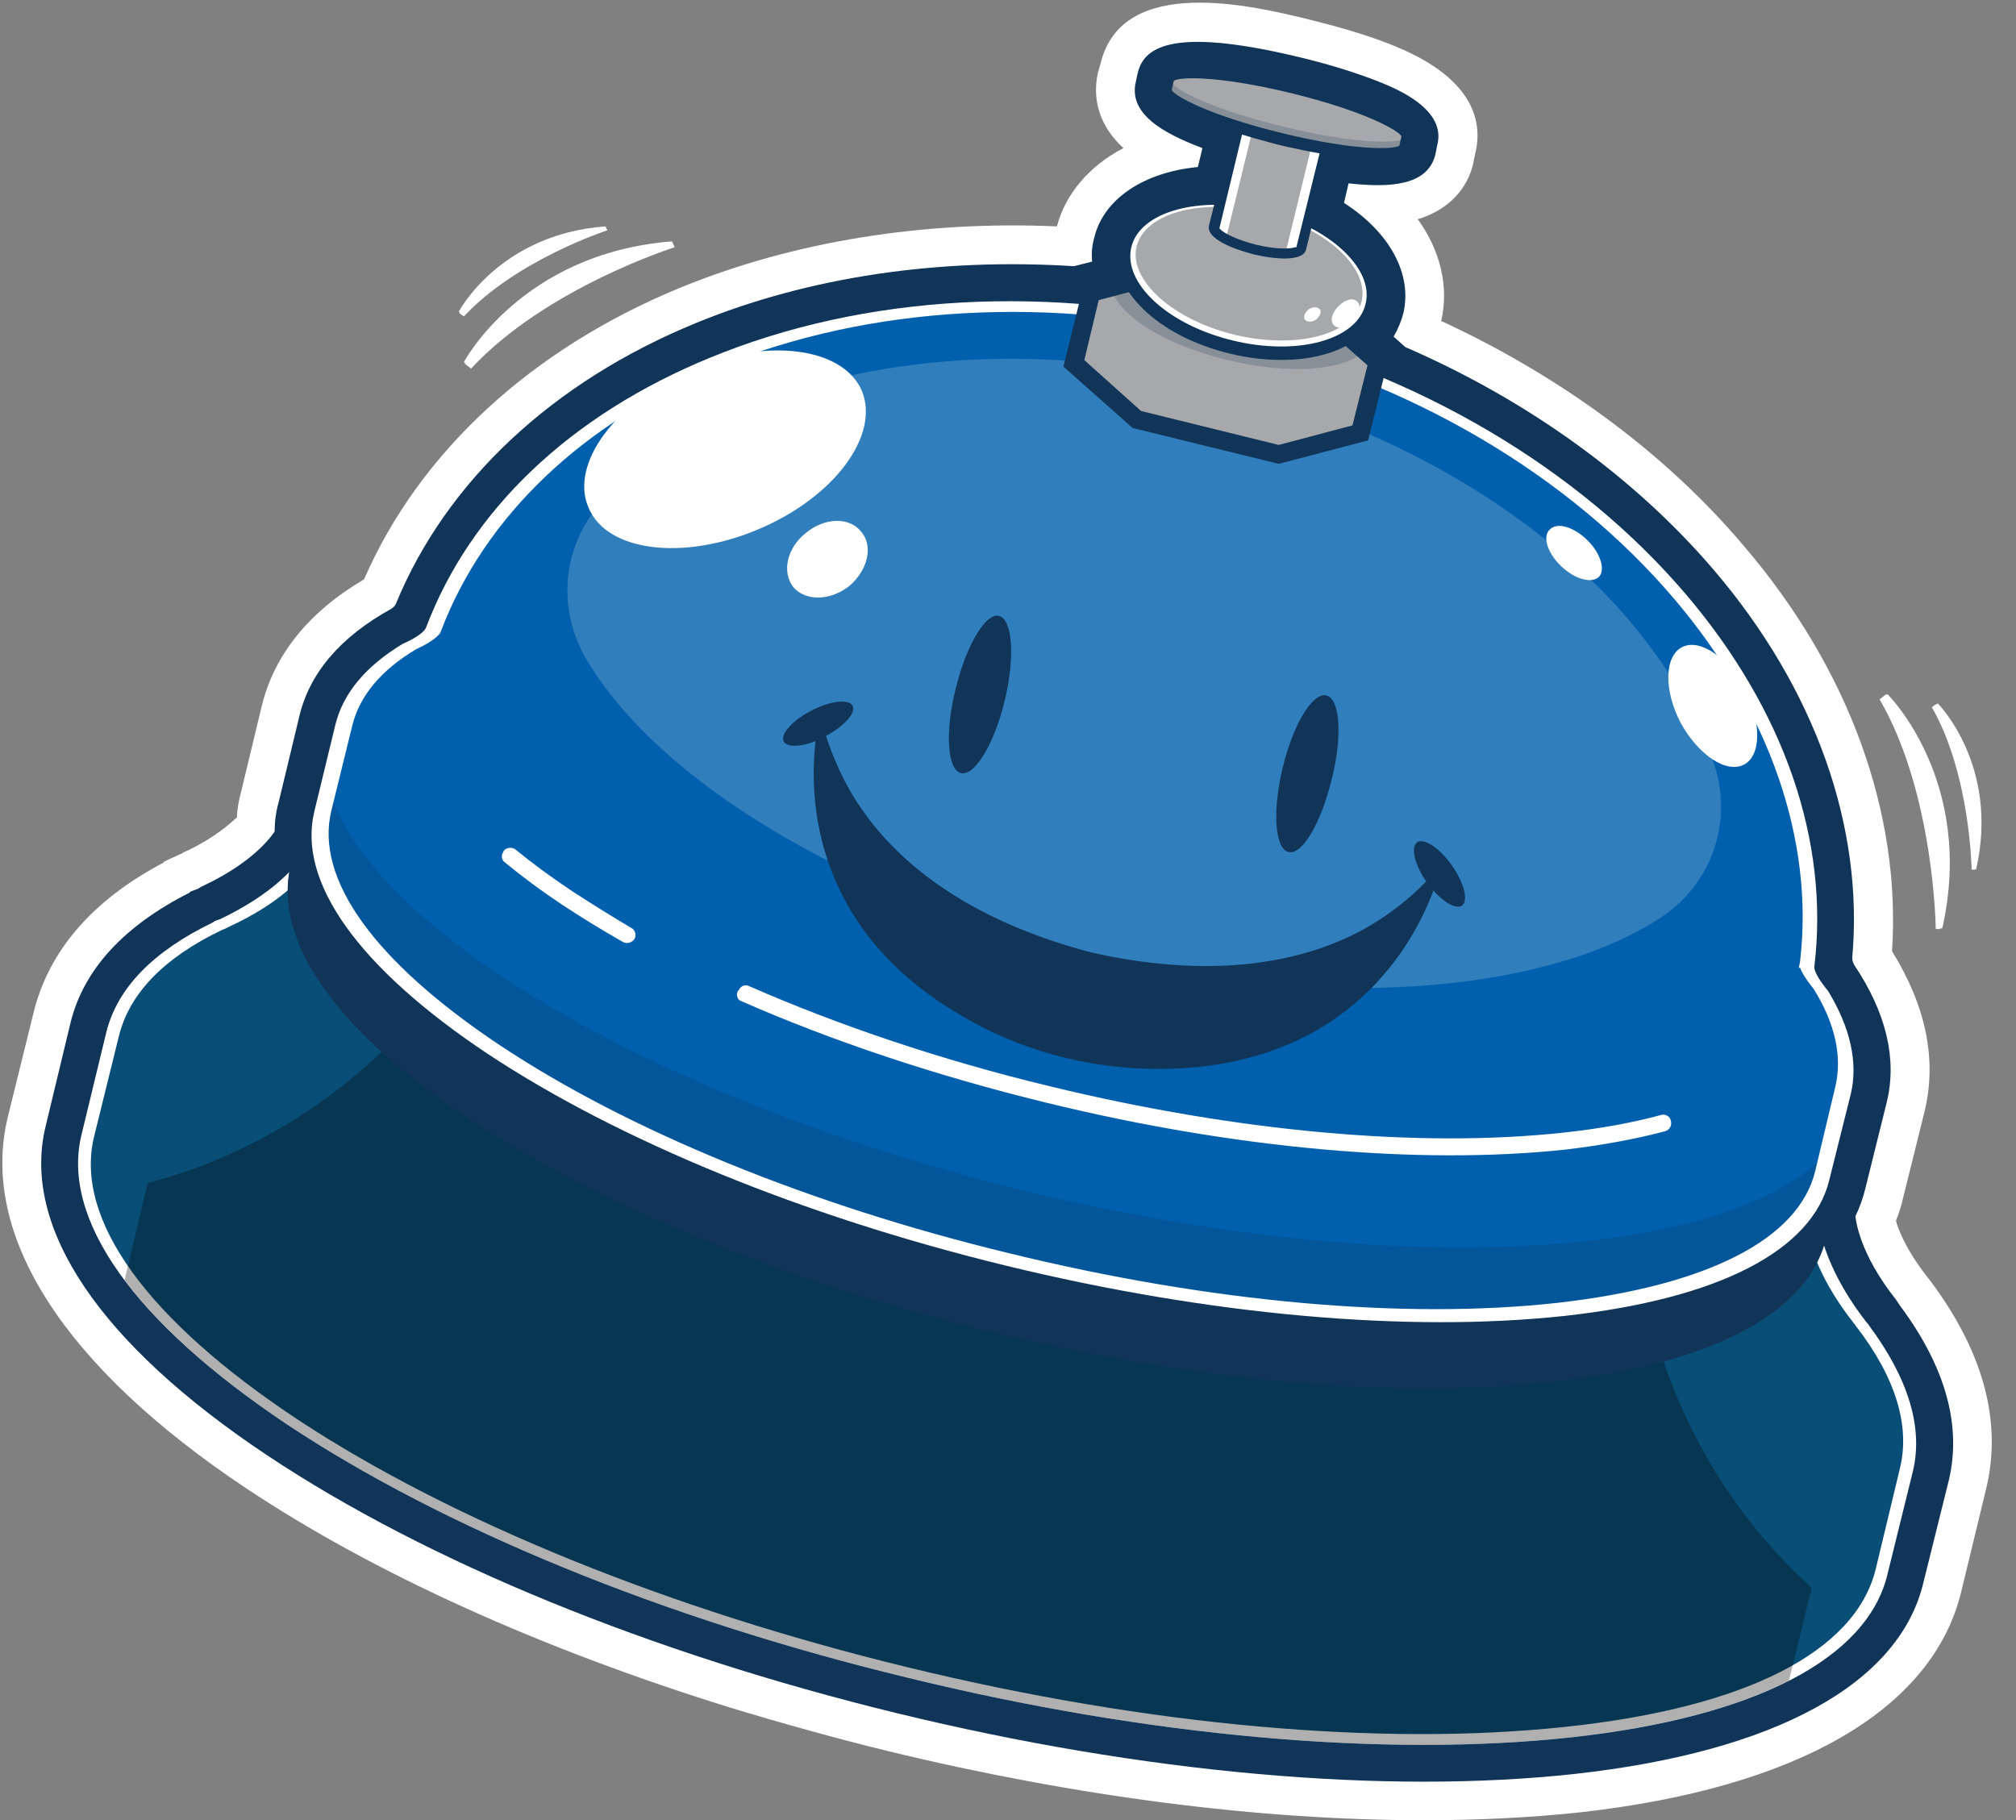 <svg height="279" viewBox="0 0 309 279" width="309" xmlns="http://www.w3.org/2000/svg" xmlns:xlink="http://www.w3.org/1999/xlink"><rect x="0" y="0" width="309" height="279" fill="#808080" stroke="none"/><radialGradient id="a" cx="0" cy="0" gradientTransform="matrix(152.322 37.071 -37.071 152.322 150.416 209.663)" r="1"><stop offset=".01" stop-color="#fff"/><stop offset=".99" stop-color="#a7a8ab" stop-opacity="0"/></radialGradient><radialGradient id="b" cx="0" cy="0" gradientTransform="matrix(178.087 43.342 -43.342 178.087 148.08 220.991)" r="1"><stop offset="0" stop-color="#fff" stop-opacity="0"/><stop offset="1"/></radialGradient><radialGradient id="c" cx="0" cy="0" gradientTransform="matrix(189.217 58.772 -36.456 117.369 184.752 88.044)" r="1"><stop offset="0" stop-color="#00bcf1"/><stop offset=".96" stop-color="#0060ad"/></radialGradient><linearGradient id="d"><stop offset=".01" stop-color="#fff"/><stop offset="1" stop-color="#a7a8ab"/></linearGradient><radialGradient id="e" cx="0" cy="0" gradientTransform="matrix(27.29 6.642 -6.642 27.29 188.629 50.596)" r="1" xlink:href="#d"/><radialGradient id="f" cx="0" cy="0" gradientTransform="matrix(-31.133 7.429 -7.429 -31.133 201.167 57.702)" r="1" xlink:href="#d"/><radialGradient id="g" cx="0" cy="0" gradientTransform="matrix(-18.665 4.454 -4.454 -18.665 193.62 60.428)" r="1" xlink:href="#d"/><radialGradient id="h" cx="0" cy="0" gradientTransform="matrix(29.03 7.065 -4.89 20.092 197.76 36.45)" r="1" xlink:href="#d"/><radialGradient id="i" cx="0" cy="0" gradientTransform="matrix(21.798 5.305 -3.672 15.087 186.219 55.39)" r="1" xlink:href="#d"/><radialGradient id="j" cx="0" cy="0" gradientTransform="matrix(14.704 3.579 -3.579 14.704 197.204 20.646)" r="1" xlink:href="#d"/><radialGradient id="k" cx="0" cy="0" gradientTransform="matrix(12.8 3.115 -3.115 12.8 198.561 12.74)" r="1" xlink:href="#d"/><radialGradient id="l" cx="0" cy="0" gradientTransform="matrix(19.119 3.932 -1.977 9.612 197.194 17.456)" r="1" xlink:href="#d"/><path d="m103.1 37.2q0 0 0 0l-.1-.2c-23.1 1.8-31.9 18.5-31.9 18.5l.2.2q0 .1 0 .1l.9.7c11.5-12.4 31.2-18.6 31.2-18.6z" fill="#fff"/><path d="m70.4 48 .7.5c8.1-8.7 22-13.2 22-13.2l-.2-.4q0 0 0 0l-.1-.2c-16.3 1.2-22.5 13.1-22.5 13.1l.2.1q-.1.1-.1.1z" fill="#fff"/><path d="m297.4 142.4q0-.1 0-.1h.3c5.1-22.6-8.4-35.9-8.4-35.9l-.2.1q0-.1 0-.1l-1 .8c8.4 14.5 8.6 35.2 8.6 35.2z" fill="#fff"/><path d="m296.8 107.9-.7.5c5.9 10.3 6.1 24.9 6.1 24.9h.5q0 0 0 0l.2-.1c3.6-15.9-5.9-25.4-5.9-25.4l-.2.2q0-.1 0-.1z" fill="#fff"/><path d="m296 196.5-.7-.9c-3.1-4-4.3-7-4.7-8.5q.7-1.7 1.1-3.5l3.3-13.3c1.9-7.9.2-16.1-5-24.5 1.4-21.2-6.6-43.3-22.7-62.1-11.9-14.1-28-26-46.4-34.5 1.2-5.2-.1-10.8-3.6-15.6 5.9-1.8 7.9-5.9 8.5-8.5l.3-1.5c1.2-4.7 0-11.4-12-16.4-4.5-1.9-9.8-3.3-13.4-4.2-8.6-2.1-28.7-7-32 6.7l-.4 1.4c-.6 2.6-.8 7.3 3.9 11.6-5.2 2.7-8.9 7-10.2 12-20.5-.9-40.3 2.3-57.5 9.3-23 9.4-40.2 25.3-48.7 44.8-8.5 5-13.8 11.6-15.7 19.5l-3.2 13.3q-.5 1.8-.6 3.7c-1.1 1-3.3 3-7.4 5-.4.2-.8.3-1 .5l-2.2 1-.6.3v.1c-11 5.8-17.7 13.6-20 23.2l-3.9 15.8c-4.4 18.1 8.6 38.3 36.5 56.9 19.5 13 45.1 24.6 74.1 33.6 7.9 2.4 16.1 4.7 24.3 6.7 28.8 7 57.1 10.6 82.1 10.6 8.4 0 16.4-.4 23.9-1.2 33.3-3.7 54.1-15.7 58.5-33.8l3.8-15.7c2.5-10.2-.3-20.9-8.4-31.8z" fill="#fff"/><path d="m291.2 200.1-.6-.9c-5.7-7.2-6.1-12.2-6.2-12.6v-.2q1-2.1 1.5-4.2l3.3-13.3c1.6-6.6-.1-13.7-5-21-.2-.4-.3-.7-.3-1.1 1.8-20.1-5.7-41.2-21.1-59.3-12.1-14.2-28.5-26.1-47.4-34.3l-1.8-1.6q1-1.7 1.5-3.6c1.4-6-2.1-12.4-9.1-16.9l.7-3c6.3.7 12.1.4 13.3-4.4l.3-1.5c1.4-5.4-6.1-8.5-8.5-9.5-4.2-1.7-9.1-3.1-12.5-3.9-20.6-5-24-1.1-24.9 2.3l-.3 1.4c-1.2 4.9 4.1 7.9 10.2 10.2l-.7 2.9c-8.3.8-14.5 4.9-15.9 10.9q-.5 1.8-.3 3.6l-2.8.7c-20.6-1.3-40.6 1.6-57.9 8.7-22 9-38.3 24.3-46 43-.1.3-.4.6-.7.8-7.8 4.3-12.5 9.8-14.1 16.4l-3.2 13.3q-.6 2.1-.6 4.4l-.1.2c-.2.2-2.7 4.3-10.7 8.1q-.5.2-.9.5l-1.3.5v.1c-10.1 5.1-16.3 11.8-18.3 20l-3.8 15.8c-3.8 15.5 8.3 33.4 34 50.5 24.5 16.3 58.7 30.3 96.5 39.5s74.7 12.5 103.9 9.3c30.7-3.4 49.7-13.8 53.4-29.3l3.9-15.7c2-8.4-.5-17.4-7.5-26.8zm-39.8 9.5q0 0 0 0zm-96.7-4.8q0 0 0 0zm100.2 3.9q0 0 0 0z" fill="#103558"/><path d="m295.2 219.5c-.4-5-2.5-10.2-6.2-15.5q-.2.3-.3.5c3.5 5.1 5.5 10 5.9 14.8l-1-.3c-.6-5-3-10.3-7.1-15.8l-.2-.3q0 0 0 0l-.2-.2c-3.8-4.9-5.7-9-6.5-11.9-3.4 11-18.2 18.4-41.7 21-24.2 2.7-54.7-.1-86.1-7.7s-59.8-19.3-80.1-32.7c-19.7-13.1-29.3-26.5-27.3-37.8-2 2.1-5.4 4.7-10.7 7.3q-.4.1-.8.3l-.3.2q-7.9 3.8-12.1 8.8c-.5-.3-.9-.5-1-.4 2.1-2.6 4.9-5 8.3-7q0-.4.1-.7c-6.5 3.9-10.8 8.6-12.6 14.1-1.5 3.3-2.9 7.6-3 12.2-.1 1.7.1 3.4.3 5l-.1.5c-3.2 13 8.1 28.8 31.6 44.5 24 15.9 57.6 29.7 94.8 38.7 37.1 9.1 73.3 12.3 101.9 9.2 12.3-1.4 22.5-3.8 30.3-7.3l2-.1 1.4-1.4c8.1-4.2 13.1-9.6 14.8-16l2.1-2.3 4.7-19.4z" fill="#084e77"/><path d="m295.9 222.6q0-.5-.1-1-.1-1.1-.1-.9-.1-.7-.3-1.3c-.6-3.5-1.9-6.7-2.8-10.1q-.5-.6-.9-1.3-.8.3-1.6.4c3.5 6.1 4.6 11.9 3.3 17.2-3.2 13.2-20.6 22.1-48.9 25.2-28.6 3.1-64.8-.1-101.9-9.2-37.1-9-70.7-22.7-94.7-38.6-23.7-15.8-35-31.7-31.8-44.8q.5-2.2 1.6-4.2-.8-.9-1.4-1.8-1.5 2.6-2.2 5.5c-3.4 14 8.1 30.6 32.6 46.9 24.1 16.1 58 29.9 95.4 39 37.5 9.1 73.9 12.4 102.8 9.2 29.1-3.2 47.1-12.7 50.5-26.7q.4-1.7.5-3.5z" fill="url(#a)"/><path d="m286.8 202.1-.3-.3q-.1-.2-.2-.3l-.1-.2c-6.7-8.4-6.7-14.1-6.7-14.1v-1.1l-.5-.1q-.8 1.5-1.9 2.8c.4 2.4 1.9 7.5 7.1 14.1l.1.1q0 0 0 0l.2.3c6.1 7.9 8.3 15.3 6.7 21.8l-3.7 15.4c-3.1 12.7-20 21.3-47.7 24.2-28.2 3-63.9-.2-100.5-9.1-36.7-8.9-69.9-22.4-93.5-37.9-23.3-15.4-34.4-30.8-31.4-43.4l3.8-15.4c1.6-6.6 6.9-12.1 15.9-16.4l.3-.1q.4-.2.8-.4c7.8-3.6 11.3-7.6 12.5-9.4l.4.1q-.3-1.3-.4-2.7l-.2-.1-1-.3-.5 1s-2.6 4.8-11.9 9.2q-.4.2-.9.4l-.5.2c-9.5 4.6-15.2 10.6-17 17.9l-3.7 15.4c-3.4 13.7 8.1 30.1 32.4 46.1 23.8 15.7 57.3 29.3 94.3 38.3 36.9 8.9 72.9 12.2 101.3 9.1 28.9-3.1 46.6-12.3 50-26.1l3.7-15.4c1.8-7.2-.6-15.2-6.9-23.6z" fill="#fff"/><path d="m277.5 243.2c-13.8-12.5-20-27-22.5-34.5q-7.5 2-17.1 3.1c-24.2 2.7-54.7-.1-86.1-7.7s-59.8-19.3-80.1-32.7q-7.6-5.1-13.2-10.2c-5.8 5.6-18 15.5-35.8 20.1l-.1.3-.2.7-.1.4-3.2 13.5c5.4 7.2 13.8 14.7 25 22.2 24 15.9 57.6 29.7 94.8 38.7 37.1 9.1 73.3 12.3 101.9 9.2 14-1.6 25.2-4.5 33.4-8.7l3.4-13.9s.1-.3-.1-.5z" fill="url(#b)" opacity=".31"/><path d="m280.3 148.9-.3-.5-.2.8q0 0 0 0c-.3-.4-.9-1.1-1.4-1.6 2.1-19.1-4.9-39.1-19.7-56.6-16.6-19.5-41.3-34-69.5-40.9-28.1-6.8-56.7-5.3-80.4 4.4-20 8.2-34.6 21.3-42.1 37.8l-1-.4-2.8 4.2c-7.4 3.8-11.8 8.7-13.3 14.5-.5 2.3-.6 4.8-.1 7.3l-1.6 6.3c-2.6 11 6.8 24.3 26.6 37.5 20.1 13.4 48.4 24.9 79.7 32.5 31.2 7.6 61.6 10.4 85.7 7.7 23.6-2.6 38.1-10.1 40.8-21l1.5-6.3c1.6-2.1 2.7-4.3 3.2-6.6 1.5-5.9-.3-12.3-5.1-19.1zm2.4 7.2q.1-.3.1-.4.1-.1.1-.3c1.9 4.3 2.5 8.5 1.5 12.4q-.4 1.9-1.4 3.7l.9-3.9c.9-3.5.5-7.4-1.2-11.5zm-37.4 33.6q0 0 0 0zm-88.2-7.5q0 0 0 0zm.1-.5q0 0 0 0zm-99.2-80.7c-3.6 2.9-5.9 6.3-6.9 10l-.9 3.9q0-2.1.4-4c1-4.1 3.6-7.7 7.7-10.8q-.1.4-.3.9z" fill="url(#c)"/><path d="m74.6 161.7c20.1 13.4 48.4 24.9 79.6 32.5s61.6 10.4 85.6 7.7c23.5-2.6 38-10 40.6-20.8l1.5-6.4c-6 8-19.4 13.4-38.7 15.5-24.2 2.7-54.8-.1-86.2-7.7-31.3-7.7-59.8-19.3-80-32.8-16.2-10.7-25.6-21.7-27.3-31.5l-1.6 6.4c-2.6 10.8 6.8 24 26.5 37.1z" fill="#103558" opacity=".22"/><path d="m279.8 189.8q-.1-.5-.2-.9l-.2-1.1-.7.9c-6.4 7.7-19.8 12.9-38.6 15-24.3 2.7-54.9-.1-86.4-7.7-31.4-7.7-59.9-19.3-80.2-32.8-15.7-10.5-25.2-21.3-27.3-31.1l-.3-1.1-.6.9q-.3.3-.7.7v.1l-.1.1c-2.6 11.5 7.2 25.3 27.5 38.8 20.3 13.3 48.6 24.9 79.8 32.5s61.6 10.3 85.8 7.7c24.3-2.6 39.3-10.3 42.2-21.8v-.1z" fill="#103558"/><path d="m279.8 185.8q0 2-.4 3.9c-5.7 23.4-62.9 29.6-127.5 13.9s-112.5-47.5-106.8-70.9q.5-2.2 1.6-4.2 0-.4 0-.9-1.5 2.3-2.1 5c-2.8 11.5 6.8 25.2 27.1 38.8 20.3 13.4 48.7 25.1 80.1 32.7s61.9 10.4 86.1 7.7c24.3-2.7 39.2-10.5 42-22q.5-2.4.4-4.9-.2.5-.5.9z" fill="#103558"/><path d="m288.7 201.9-.2-.3q-.1-.2-.2-.3l-.1-.2c-6.8-8.6-6.9-14.4-6.9-14.5l.1-1-.5-.1q-.8 1.4-2 2.8c.5 2.5 2 7.7 7.2 14.4l.2.2q0 0 0 0l.2.3c6 8.1 8.3 15.6 6.7 22.3l-3.9 15.8c-3.1 13-20.4 21.9-48.5 25-28.6 3.1-64.8-.1-101.9-9.2-37.2-9-70.8-22.8-94.8-38.7-23.5-15.7-34.8-31.5-31.6-44.5l3.8-15.7c1.7-6.8 7.2-12.4 16.3-16.8l.3-.2q.4-.2.8-.3c8-3.8 11.5-7.9 12.7-9.8l.4.2q-.3-1.4-.4-2.9h-.2l-1-.3-.5.9c0 .1-2.6 5-12.1 9.5q-.5.2-.9.5l-.5.2c-9.7 4.7-15.5 10.9-17.4 18.4l-3.8 15.7c-3.4 14.1 8.2 30.9 32.7 47.2 24.2 16.1 58.1 30 95.6 39.1 37.4 9.1 73.9 12.4 102.8 9.2 29.3-3.2 47.3-12.8 50.7-26.9l3.9-15.8c1.8-7.4-.6-15.6-7-24.2z" fill="#103558"/><path d="m280.3 148.7c-.6-.8-.8-1.8-.7-2.7 1.7-19.3-5.3-38.9-20.2-56.4-16.7-19.6-41.5-34.2-69.8-41.1-28.2-6.9-56.9-5.3-80.8 4.4-21.3 8.8-36.5 22.9-43.8 40.9-.4.8-1.1 1.6-1.9 2-7 3.9-11.2 8.8-12.6 14.6l-3.2 13c-2.9 12 6.8 26.1 27.4 39.8 20 13.3 48.1 24.8 79.1 32.4 31.1 7.5 61.3 10.2 85.3 7.6 24.5-2.7 39.6-10.8 42.5-22.8l3.2-13c1.4-5.8-.1-12.1-4.5-18.7zm-125.6 43.4c-30.6-7.4-58.4-18.8-78.1-31.9-19.2-12.8-28.4-25.5-25.8-36l3.2-13c1.1-4.5 4.4-8.5 9.8-11.7.4-.2 2.7-1.2 3.6-2.4v.1l.2-.5c6.7-17.6 21.8-32 42.6-40.5 23.1-9.4 51-11 78.6-4.3s51.7 20.9 67.9 40c14.5 17.1 21.4 36.9 19.2 55.5l-.2 1 .2-.1c.4 1.2 1.7 2.8 2.1 3.3 3.3 5.3 4.4 10.4 3.3 15l-3.1 13c-2.6 10.4-16.6 17.5-39.5 20.1-23.6 2.6-53.4-.1-84-7.6z" fill="#fff"/><path d="m281.7 149.6c-.6-.9-.9-2-.8-3.1 1.7-19.3-5.4-39.3-20.5-57-16.9-19.9-41.9-34.7-70.6-41.6-28.7-7-57.8-5.4-81.9 4.5-21.5 8.8-37 23.3-44.3 41.2-.4 1-1.2 1.9-2.2 2.4-6.8 3.8-11.1 8.7-12.5 14.4l-3.2 13.3c-2.9 12 6.9 26.1 27.6 39.9 20.3 13.5 48.8 25.2 80.3 32.9 31.5 7.6 62.2 10.4 86.5 7.7 24.7-2.7 39.9-10.8 42.8-22.8l3.3-13.2c1.4-5.8-.2-12.1-4.5-18.6zm-1.3 31.2c-2.6 10.9-17 18.3-40.6 20.9-24 2.6-54.4-.1-85.6-7.7s-59.4-19.2-79.5-32.5c-19.8-13.2-29.2-26.4-26.5-37.2l3.2-13.2c1.2-4.9 4.7-9 10.3-12.4 0 0 3.1-1.3 3.6-2.5q0 0 0 0c6.8-18 22.1-32.6 43.6-41.4 23.6-9.7 52.1-11.3 80.3-4.4 28.1 6.8 52.7 21.3 69.3 40.8 15 17.7 21.9 37.7 19.6 56.9q0 0 0 0c-.2 1.1 2.1 3.8 2.1 3.8 3.4 5.6 4.6 10.9 3.5 15.7z" fill="#103558"/><g fill="#fff"><path d="m256.1 171.8c-.1-.7-.9-1.1-1.5-.9q-6.6 1.8-14.9 2.7c-22.1 2.4-50-.1-78.8-7.1-16.6-4-32.3-9.3-46.2-15.4-.5-.2-1 0-1.3.4q-.1.2-.3.4c-.3.5-.1 1.3.4 1.5 14.1 6.2 30 11.5 46.8 15.6 29 7.1 57.3 9.6 79.7 7.2q8.4-1 15.2-2.8c.7-.2 1.1-.9.9-1.6q0 0 0 0z"/><path d="m87.7 136.6q-4.8-3.2-8.7-6.4c-.5-.4-1.4-.3-1.8.2q0 .1 0 .1c-.4.5-.4 1.3.2 1.7q4 3.3 8.8 6.5 4.4 2.9 9.3 5.7c.6.3 1.3.1 1.7-.4q0 0 0 0c.4-.6.2-1.5-.5-1.8q-4.7-2.8-9-5.6z"/><path d="m254 141c8.4-5.2 11.8-15.1 8.6-24.3-3-8.2-8-16.3-14.9-23.9-14.6-15.9-36.1-27.9-60.6-33.9q0 0 0 0c-24.5-5.9-49.1-5.1-69.3 2.3-9.7 3.5-17.9 8.4-24.3 14.4-7.1 6.7-8.6 17-3.6 25.5 10.9 18.4 39.7 36.2 75.9 45.1 36.4 8.8 70.2 6.2 88.2-5.2z" opacity=".19"/><path d="m132.1 59.9c2.8 6.8-4.2 16.3-15.8 21.2-11.5 4.9-23.3 3.5-26.1-3.3-2.9-6.7 4.1-16.2 15.7-21.2 11.6-4.9 23.3-3.4 26.2 3.3z"/><path d="m132 81.5c1.9 2.2 1 5.9-1.8 8.3-2.9 2.3-6.7 2.4-8.6.2-1.8-2.3-1-6 1.9-8.3 2.9-2.4 6.7-2.5 8.5-.2z"/><path d="m257.8 99.2c2.7-1.4 7 1.5 9.6 6.4 2.6 5 2.6 10.2-.1 11.6s-7-1.5-9.7-6.4c-2.6-5-2.5-10.2.2-11.6z"/><path d="m237.5 81.2c1.1-1.2 3.6-.5 5.7 1.5s2.9 4.6 1.9 5.7c-1.1 1.1-3.7.4-5.8-1.6s-2.9-4.5-1.8-5.6z"/></g><path d="m209.3 51.9q2.1-2 2.8-4.6c1.3-5.2-2.5-10.9-9.7-14.7l2-8c10.5 1.6 12.2-.1 12.6-1.7l.3-1.4c1.1-4.4-12.7-8.2-18.7-9.7s-20.1-4.4-21.2 0l-.3 1.4c-.4 1.6.4 4 10.8 7.5l-1.9 7.9c-8.1.1-14.1 3.4-15.3 8.6q-.6 2.6.3 5.2l-4.9 1.2-3.1 12.6 10.6 9.4 22.4 5.5 13.7-3.6 3.1-12.5z" fill="#103558"/><path d="m210.8 55.6-9.4-8.4-21.6-5.2-12.2 3.1-2.5 10.4 9.3 8.5 21.6 5.2 12.2-3.2z" fill="#8d93ae"/><path d="m210.8 55.6-9.4-8.4-21.6-5.2-12.2 3.1-2.5 10.4 9.3 8.5 21.6 5.2 12.2-3.2z" fill="url(#e)"/><path d="m177 53.5-9.4-8.4-2.5 10.4 9.3 8.5 21.6 5.2 12.2-3.2 2.6-10.4-12.2 3.2z" fill="url(#f)"/><path d="m177 53.5-2.6 10.5 21.6 5.2 2.6-10.4z" fill="url(#g)"/><path d="m196 70.3-22.1-5.4-10-9 2.8-11.6 13.1-3.4 22.1 5.4 10 9-2.8 11.6zm-21.1-7.3 21.1 5.2 11.3-3 2.3-9.2-8.8-7.8-21-5.2-11.4 3-2.2 9.2z" fill="#103558"/><path d="m210.3 46.9c-1.4 6-11.1 8.9-21.6 6.3-10.5-2.5-17.8-9.5-16.3-15.5 1.5-6.1 11.2-8.9 21.6-6.4 10.5 2.6 17.8 9.5 16.3 15.6z" fill="url(#h)"/><path d="m190.1 47.6c-8.6-2.1-15.4-6.5-17.4-10.7q-.2.4-.3.8c-1.5 6 5.8 13 16.3 15.5 10.5 2.6 20.2-.3 21.6-6.3q.1-.4.2-.8c-3.8 2.8-11.8 3.6-20.4 1.5z" fill="url(#i)"/><path d="m188.7 53.2c-10.7-2.6-17.9-9.6-16.4-15.9 1.6-6.3 11.2-9.2 21.9-6.5 10.7 2.6 17.9 9.5 16.4 15.8-1.6 6.3-11.2 9.2-21.9 6.6zm5-20.6c-9.5-2.3-18.2 0-19.5 5.2-1.2 5.1 5.5 11.2 15 13.5s18.2 0 19.5-5.1c1.2-5.2-5.5-11.3-15-13.6z" fill="#fff"/><path d="m188.5 54.2c-11.2-2.7-18.7-10.1-17.1-16.8s11.7-9.8 22.9-7.1c11.2 2.8 18.7 10.1 17 16.8-1.6 6.7-11.6 9.8-22.8 7.1zm5.3-21.9c-9.9-2.4-19.1.1-20.4 5.6s5.6 11.9 15.6 14.3c9.9 2.4 19-.1 20.3-5.6 1.4-5.4-5.6-11.9-15.5-14.3z" fill="#103558"/><path d="m207.4 49.2c-1 1-2.3 1.3-2.9.7-.7-.6-.4-1.9.6-2.9 1-1.1 2.3-1.4 2.9-.8.7.6.4 1.9-.6 3z" fill="#fff"/><path d="m201.7 49c-.6.4-1.3.4-1.7 0-.3-.4 0-1.1.6-1.6.6-.4 1.3-.4 1.7 0 .3.4 0 1.1-.6 1.6z" fill="#fff"/><path d="m190.5 16.6-4.4 18.2c-.2 1 2.6 2.5 6.3 3.4s6.9.8 7.1-.1l4.4-18.2z" fill="url(#j)"/><path d="m188 36.2-2.1-.5 4.7-19.2 2.1.5z" fill="#fff"/><path d="m199.3 39-2.2-.5 4.7-19.3 2.2.5z" fill="#fff"/><path d="m195.5 38.6-6.1-1.5 4.7-19.2 6.1 1.5z" fill="url(#k)"/><path d="m204.8 19.3-14.8-3.6-4.7 18.9c-.4 1.9 3.4 3.5 6.9 4.4 3.4.8 7.6 1.1 8-.8zm-6.1 18.6h-.2c-.9.3-3.1.3-6-.4-2.8-.7-4.8-1.7-5.4-2.3l-.2-.2 4.2-17.4 11.9 2.9z" fill="#103558"/><path d="m207.8 52.9q0 0 0 0c-.1-.3-.2-.6-2.2-.9-2.6 2.4-10.1 2-17.7.6s-14.3-8.7-14.3-8.8c0 0-.7.2-1.3.4q-.1-.4-.1-.7-1 .1-2 .1c.5 4.3 7.9 9.2 18 11.6 9.5 2.3 17.9 1.6 20.9-1.4q-.7-.4-1.3-.9z" fill="#103558" opacity=".21"/><path d="m198.2 13.5c-10.2-2.4-18.7-3-19.2-1.2l-.3 1.4c-.4 1.8 7.4 5.2 17.5 7.7 10.2 2.5 18.7 3 19.1 1.2l.4-1.4c.4-1.8-7.4-5.2-17.5-7.7z" fill="url(#l)"/><path d="m196.7 19.4c-9.7-2.3-17.3-5.6-17.5-7.4q-.1.1-.1.2l-.4 1.4c-.4 1.8 7.4 5.2 17.6 7.7 10.1 2.5 18.6 3 19.1 1.3l.3-1.5q0-.1 0-.2c-1 1.5-9.3.9-19-1.5z" fill="#103558" opacity=".21"/><path d="m198.4 12.6c-2-.5-19.2-4.6-20.2-.6l-.4 1.4c-.9 4 16.3 8.3 18.2 8.8 2 .5 19.3 4.5 20.2.6l.4-1.5c1-4-16.2-8.3-18.2-8.7zm-18.5-.2c.7-.6 6.6-.9 18.1 1.9 11.4 2.8 16.5 5.8 16.8 6.6l-.3 1.4c-.6.6-6.6.9-18-1.9-11.5-2.8-16.6-5.8-16.9-6.6z" fill="#103558"/><path d="m204.1 119.5c-1.6 6.6-4.5 11.6-6.6 11.1s-2.5-6.3-.9-12.9c1.6-6.7 4.6-11.6 6.7-11.1s2.5 6.3.8 12.9z" fill="#103558"/><path d="m154 107.4c-1.6 6.6-4.6 11.6-6.7 11.1s-2.5-6.3-.8-13c1.6-6.6 4.6-11.6 6.6-11.1 2.1.5 2.5 6.3.9 13z" fill="#103558"/><path d="m222.5 132.6c-1.9-2.7-4.3-4.2-5.3-3.5-1 .8-.4 3.4 1.4 6-2.1 2.2-5.5 5.1-9.7 7.4-7.7 4.2-21.1 8.1-41.6 3.5-20.3-5.3-30.4-14.9-35.3-22.1-2.8-4-4.4-8.1-5.4-11.1 2.8-1.5 4.6-3.5 4.1-4.6-.6-1.1-3.4-.8-6.3.7s-4.8 3.6-4.3 4.7c.5 1 2.6.9 4.9 0-1 8.6-.6 29.2 23.1 42.5 9.6 5.5 20.6 8.1 31.7 7.7 27.1-1 36.9-19.2 39.9-27.3 1.7 1.9 3.5 2.9 4.4 2.3 1-.8.3-3.5-1.6-6.2z" fill="#103558"/></svg>